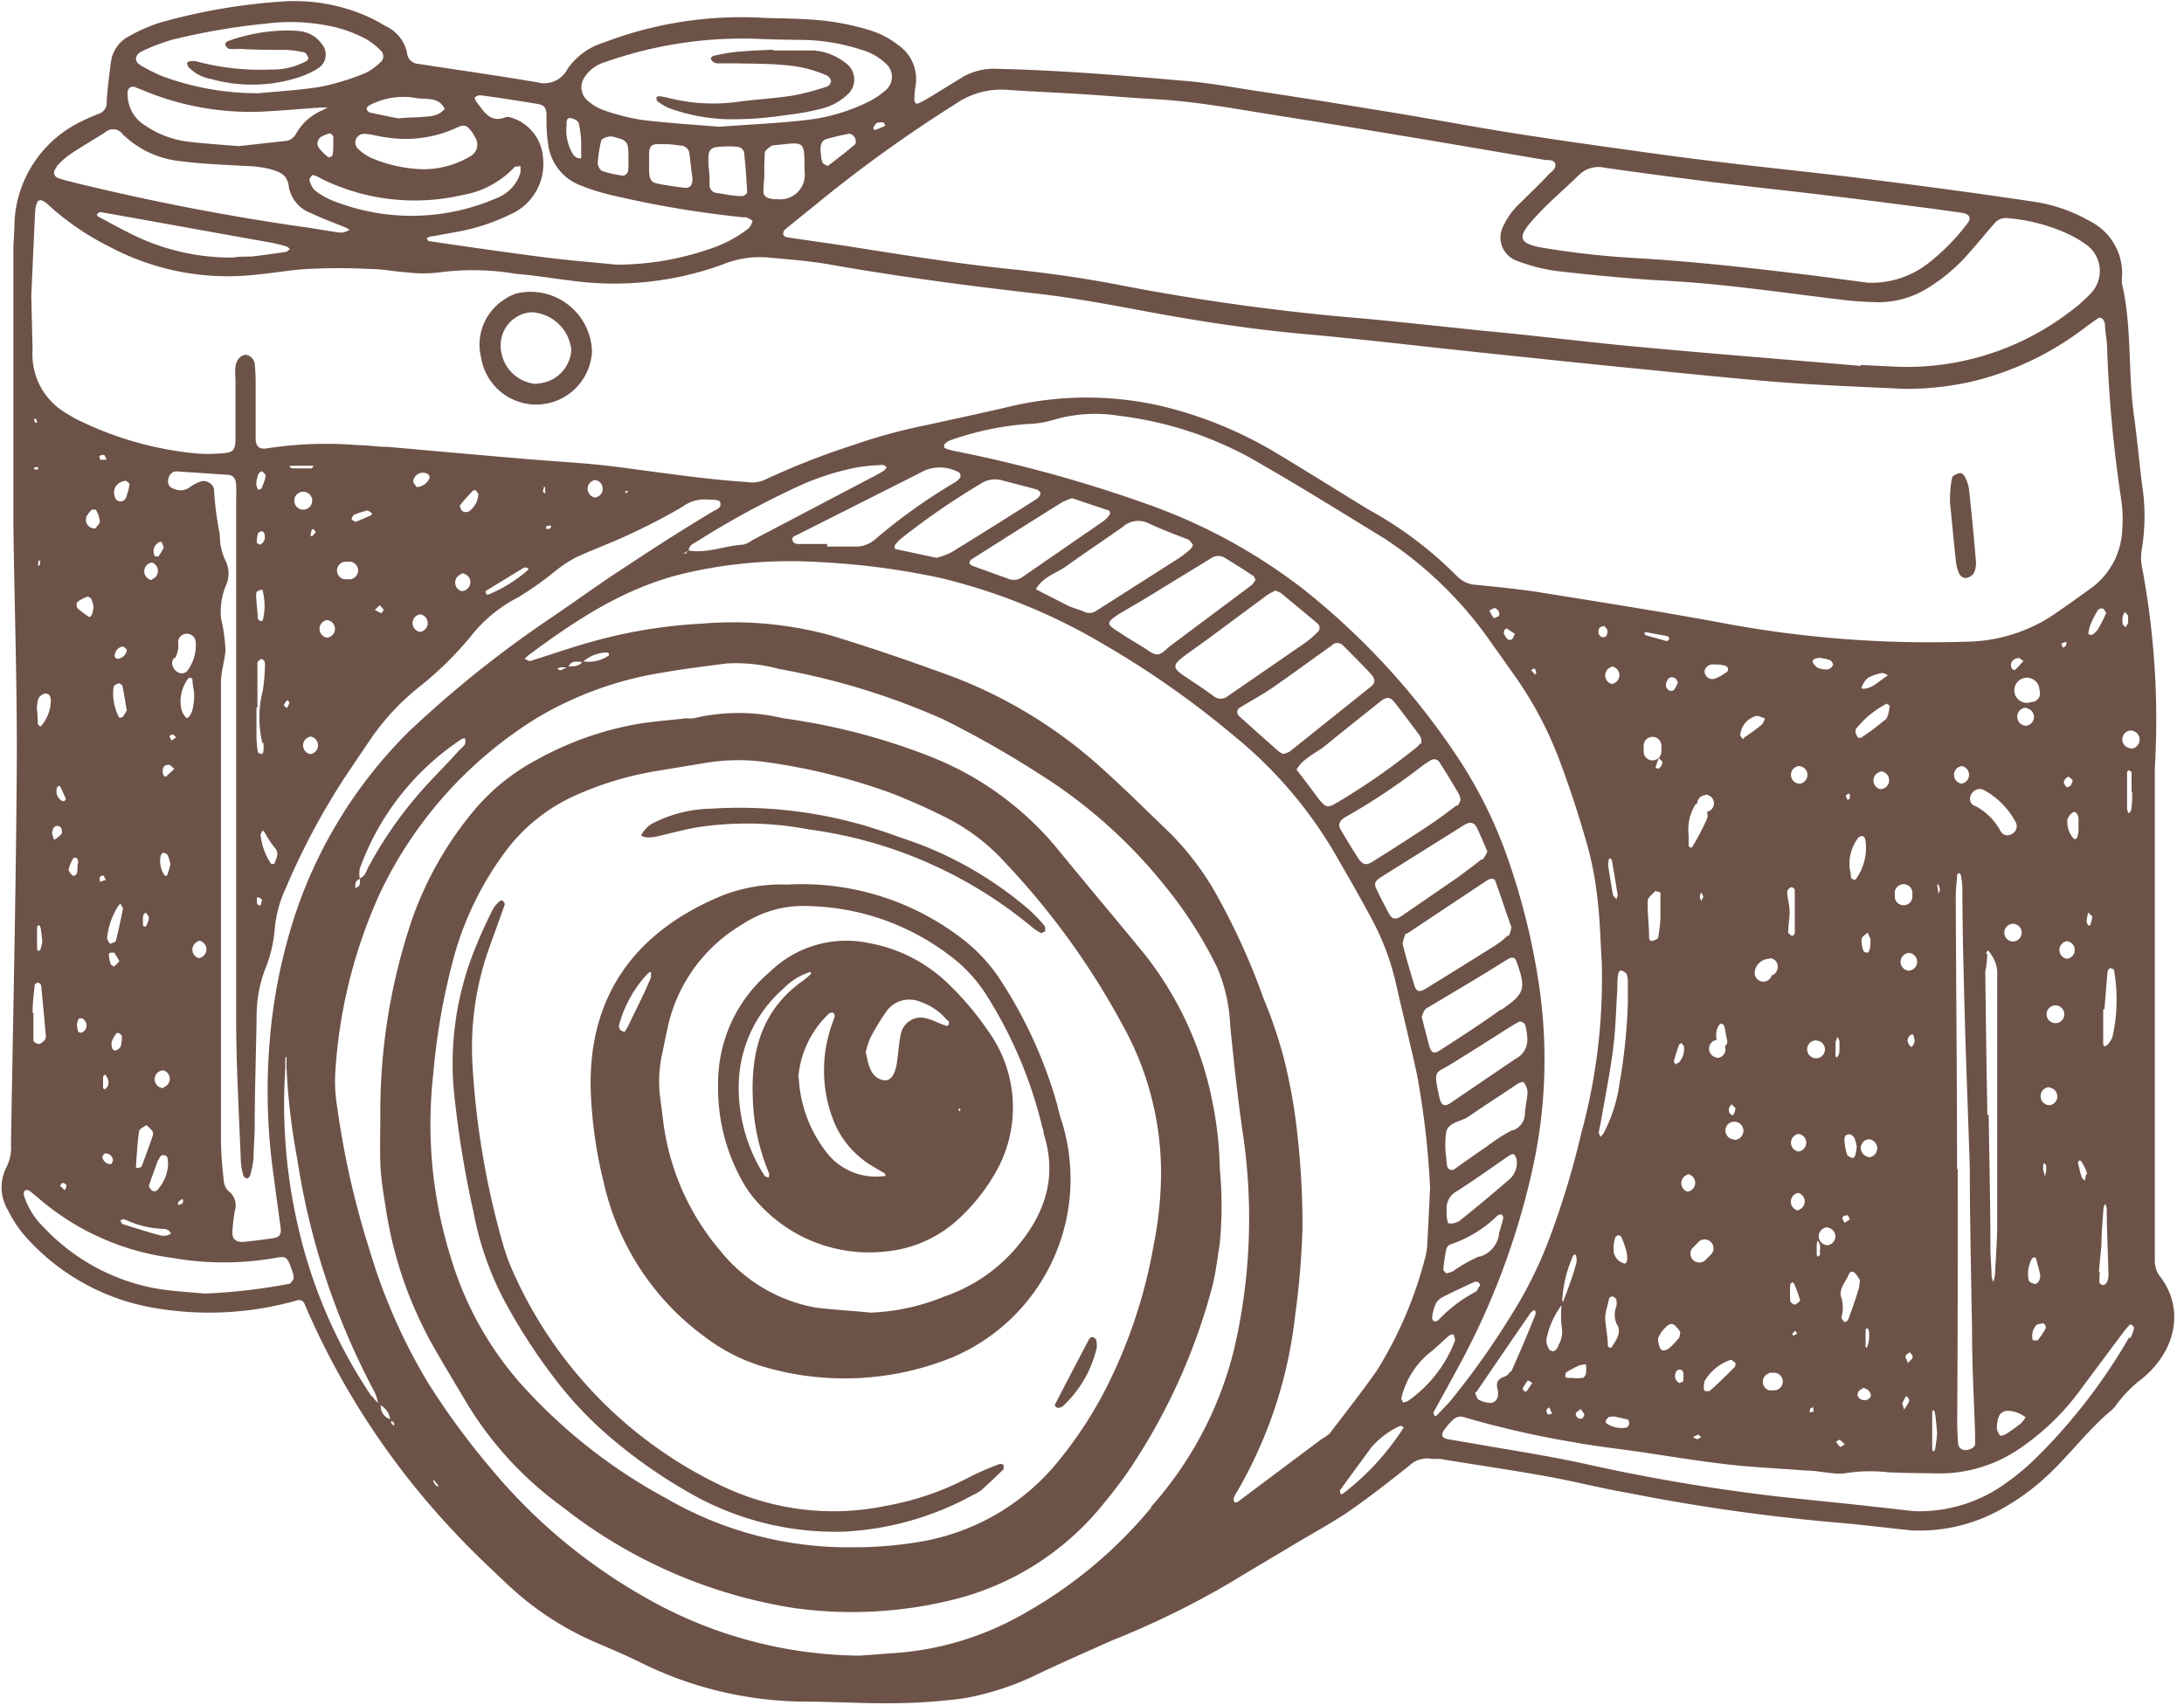 <?xml version="1.0" encoding="UTF-8" standalone="no"?><svg xmlns="http://www.w3.org/2000/svg" xmlns:xlink="http://www.w3.org/1999/xlink" data-name="Layer 1" fill="#000000" height="105.7" preserveAspectRatio="xMidYMid meet" version="1" viewBox="27.2 47.4 135.4 105.7" width="135.4" zoomAndPan="magnify"><g id="change1_1"><path d="M161.13,126.57a1.58,1.58,0,0,1-.34-1V107.24l0-8.92c0-1.09,0-2.19,0-3.28A51,51,0,0,0,160,82.58a3.18,3.18,0,0,1,0-1.23,12.44,12.44,0,0,0,0-3.9c-.18-1.44-.31-2.9-.51-4.34-.37-2.69-.11-5.43-.73-8.1a1.86,1.86,0,0,1,0-.47,3.62,3.62,0,0,0-2-3.43,9.89,9.89,0,0,0-3.38-1.19q-3-.45-6-.85t-6.05-.77c-2.48-.29-5-.55-7.46-.85-1.76-.21-3.52-.44-5.27-.69-2.58-.36-5.17-.72-7.74-1.13-2.83-.45-5.65-1-8.48-1.44q-3.63-.6-7.26-1.15c-1.39-.21-2.78-.47-4.18-.6-4-.35-7.9-.68-11.87-.77a3.88,3.88,0,0,0-2.21.52l-2,1.23c-.22.13-.45.26-.68.37s-.29-.06-.29-.22a5.12,5.12,0,0,1,.06-.78,2.56,2.56,0,0,0-1.07-2.6,5.42,5.42,0,0,0-1.64-.88,15.83,15.83,0,0,0-2.89-.62c-1.24-.14-2.5-.14-3.75-.18a23.9,23.9,0,0,0-10,1.54,4.2,4.2,0,0,0-2.22,1.63,1.61,1.61,0,0,1-1.84.83c-2.46-.42-4.94-.77-7.41-1.15a.74.74,0,0,1-.7-.71A2.36,2.36,0,0,0,51.07,49a9.88,9.88,0,0,0-1.25-.65,11.21,11.21,0,0,0-5.21-.85,36.89,36.89,0,0,0-7.38,1.27,9.81,9.81,0,0,0-2,.86,2.11,2.11,0,0,0-1.15,1.6c-.11.82-.21,1.65-.27,2.48a.7.7,0,0,1-.44.73A12.32,12.32,0,0,0,32.1,55a7.31,7.31,0,0,0-4,6.12c0,.57-.06,1.15-.07,1.72q0,4.06,0,8.13c0,3,0,6,0,8.92.06,5,.24,10,.21,15-.05,7.83-.23,15.66-.36,23.48a2.67,2.67,0,0,1-.26,1.36,2.74,2.74,0,0,0,.07,2.7,7.45,7.45,0,0,0,1.23,1.8,13.75,13.75,0,0,0,7.67,4.24,20,20,0,0,0,9-.43.37.37,0,0,1,.5.23c.09.19.16.39.25.58a48.27,48.27,0,0,0,8.86,13.37c1.09,1.19,2.27,2.3,3.45,3.41a18.76,18.76,0,0,0,5.6,3.66c.91.39,1.83.78,2.71,1.22a23.26,23.26,0,0,0,10,2.4c1.93,0,3.86.13,5.79.1A35.39,35.39,0,0,0,87,152.7a17.36,17.36,0,0,0,4.73-1.59c1.46-.68,2.94-1.34,4.43-2a53.57,53.57,0,0,0,7.3-3.57c1.29-.79,2.6-1.55,3.89-2.33,1.12-.67,2.27-1.3,3.34-2,1.33-.92,2.61-1.92,3.87-2.92a1.61,1.61,0,0,1,1.42-.43c.16,0,.32,0,.47,0,2.27.37,4.54.7,6.79,1.11,1.64.3,3.26.72,4.9,1a119,119,0,0,0,13.31,1.87c1.4.13,2.8.3,4.2.45a10.35,10.35,0,0,0,5.58-1.29,14.54,14.54,0,0,0,3.24-2.43c1.23-1.21,2.27-2.58,3.59-3.69a1.47,1.47,0,0,0,.32-.34,7.78,7.78,0,0,1,1.63-1.66C162.18,131.08,162.6,128.5,161.13,126.57Zm-2-41a1.08,1.08,0,0,1,0,.3.4.4,0,0,1,0,.16,2.2,2.2,0,0,1-.15.26c-.07-.07-.17-.13-.18-.2a1.42,1.42,0,0,1,0-.46,1,1,0,0,1,.13-.28A1.07,1.07,0,0,1,159.11,85.54ZM126.69,57.8c2.22.32,4.44.61,6.67.89,2.43.3,4.86.55,7.3.85,2.12.25,4.24.53,6.35.8l1.86.26c.43.07.56.34.31.64a13.23,13.23,0,0,1-2.52,2.55A5.74,5.74,0,0,1,143,64.93l-2.94-.39c-3.94-.49-7.87-.94-11.83-1.16a52.33,52.33,0,0,1-5.28-.6c-1.61-.26-1.74-.65-.64-1.83.88-1,1.87-1.8,2.8-2.72A1.73,1.73,0,0,1,126.69,57.8ZM86.4,53.87a5,5,0,0,1,3.23-.9c1.56.11,3.13.17,4.69.27s3,.23,4.52.31c2.67.15,5.28.66,7.91,1.07,3.09.48,6.18,1,9.26,1.51L123,57.32c.24,0,.61,0,.63.29s-.25.43-.42.61c-.64.69-1.33,1.33-2,2a4.5,4.5,0,0,0-.79,1.16,1.53,1.53,0,0,0,.85,2.2,10.79,10.79,0,0,0,2.56.64c2.23.25,4.47.47,6.71.59,3.65.2,7.26.75,10.88,1.18.73.09,1.46.13,2.19.15a5.79,5.79,0,0,0,3.12-.89,10.9,10.9,0,0,0,2.6-2.23c.52-.58,1-1.18,1.53-1.78a.9.9,0,0,1,.84-.31A11.09,11.09,0,0,1,155.61,62a7.22,7.22,0,0,1,.93.57,2,2,0,0,1,.3,3,9.21,9.21,0,0,1-1.41,1.23,16.61,16.61,0,0,1-11,3.32l-1.87-.09v.06c-4.62-.4-9.25-.76-13.88-1.19-3.22-.3-6.43-.71-9.64-1-2.44-.26-4.88-.52-7.32-.75a140.77,140.77,0,0,1-14.72-2c-2.34-.47-4.73-.81-7.11-1.06-3.32-.34-6.62-.87-9.92-1.39-1.33-.21-2.68-.39-4-.59a.3.3,0,0,1-.21-.17.36.36,0,0,1,.08-.28c.6-.5,1.22-1,1.82-1.48A84.89,84.89,0,0,1,86.4,53.87Zm-11.78,3c0-.15.23-.29.38-.41a.6.6,0,0,1,.3-.06c1.81-.2,1.76-.29,1.78,1.47,0,0,0,.1,0,.15a1.52,1.52,0,0,1-1.69,1.73,1.35,1.35,0,0,1-.6-.09.42.42,0,0,1-.26-.31,8.18,8.18,0,0,1,.06-1A14.85,14.85,0,0,1,74.62,56.85ZM78.51,56c.45-.12.9-.23,1.35-.31.11,0,.28.13.34.25s.09.36,0,.42c-.54.46-1.11.9-1.68,1.33,0,0-.29-.11-.33-.22a1.61,1.61,0,0,1-.09-.46C78,56.34,78.16,56.07,78.51,56Zm2.81-.63c.07-.12.13-.28.23-.34A.92.92,0,0,1,82,55s0,.07.1.19c-.22.1-.42.19-.64.27C81.4,55.45,81.32,55.36,81.32,55.34ZM63.4,52.25a2.26,2.26,0,0,1,1.32-1,25.56,25.56,0,0,1,9.5-1.44c1,.05,2,.05,3,.07a12.5,12.5,0,0,1,3.37.6,3.66,3.66,0,0,1,1.6.93A1.08,1.08,0,0,1,82.1,53a4.94,4.94,0,0,1-1.16.76,11.66,11.66,0,0,1-3.73,1.08c-1.71.2-3.42.27-5.43.42-1.42-.12-3.13-.22-4.83-.43a13.57,13.57,0,0,1-2.41-.63,3.07,3.07,0,0,1-.92-.57A1.09,1.09,0,0,1,63.4,52.25Zm10.12,7.08c0,.07-.21.24-.32.23-.52,0-1-.11-1.54-.19a.49.49,0,0,1-.47-.52c0-.36,0-.73-.06-1.09-.06-1.21,0-1.27,1.3-1.28a2.54,2.54,0,0,1,.61.05.47.47,0,0,1,.29.31C73.42,57.67,73.48,58.5,73.52,59.33Zm-3.39-.86c0,.4-.13.61-.51.57s-1-.13-1.53-.23-.62-.21-.65-.85c0-.31,0-.62,0-.93,0-.59.15-.73.74-.69l.31,0c.31,0,.62.05.92.09a.55.55,0,0,1,.53.47C70,57.44,70.07,58,70.13,58.47Zm-4-.44c0,.11-.22.28-.3.26A6.56,6.56,0,0,1,64.52,58a.63.63,0,0,1-.26-.51,7.74,7.74,0,0,1,.21-1.35c0-.13.3-.23.47-.27a.91.91,0,0,1,.45.06c.64.16.75.29.77.93,0,.15,0,.31,0,.46h0A4.79,4.79,0,0,1,66.14,58Zm-3.81-2.9c0-.17,0-.48.3-.4s.43.19.47.34a7.93,7.93,0,0,1,.14,1c0,.44,0,.65,0,.85s.06.35-.18.29a.6.6,0,0,1-.34-.27A2.85,2.85,0,0,1,62.33,55.13ZM57,53.31c1.19.16,2.37.34,3.55.54.4.07.51.24.53.65,0,.57,0,1.15.09,1.71a3.15,3.15,0,0,0,2.08,2.71,13.49,13.49,0,0,0,2.08.63,64,64,0,0,0,8,1.33.41.41,0,0,1,.16,0c.13.07.37.18.36.21a.9.9,0,0,1-.26.49,8.09,8.09,0,0,1-2.49,1.29,17.68,17.68,0,0,1-5.69.94c-1.5-.15-3-.27-4.5-.46-2.38-.31-4.75-.65-7.12-1-.06,0-.1-.11-.14-.17a1.48,1.48,0,0,1,.13-.08,1.45,1.45,0,0,1,.3-.06l1.54-.28a12.67,12.67,0,0,0,3.25-1.08,3.41,3.41,0,0,0,2-3.44,2.8,2.8,0,0,0-2.13-2.59s-.11,0-.15,0c-1,.43-1.38-.34-1.85-.93a1.11,1.11,0,0,1-.12-.27C56.69,53.4,56.83,53.29,57,53.31ZM47.8,57.07s-.2.11-.24.08a3,3,0,0,1-.62-.62.49.49,0,0,1,.2-.66,1.52,1.52,0,0,1,.55-.2s.16.13.17.2,0,.4,0,.77A2.53,2.53,0,0,1,47.8,57.07Zm-.64,1.43a13.09,13.09,0,0,0,8.68,1,5.75,5.75,0,0,0,3.26-1.74c.07-.07.24,0,.36-.08a1.69,1.69,0,0,1,0,.45A2.46,2.46,0,0,1,58,59.68a13.21,13.21,0,0,1-10.2.15,4.39,4.39,0,0,1-1.07-.62,1.32,1.32,0,0,1-.35-.66c0-.08.17-.31.22-.3A2.2,2.2,0,0,1,47.16,58.5Zm9.25-3c.08.13.17.26.24.4a.83.83,0,0,1-.31,1.2,5.65,5.65,0,0,1-3.06.79,8.89,8.89,0,0,1-3.07-.7,3,3,0,0,1-.87-.62.61.61,0,0,1-.07-.56.58.58,0,0,1,.45-.31c.47,0,.92.16,1.38.21a7.57,7.57,0,0,0,4.54-.65C56,55.11,56.18,55.2,56.41,55.53ZM53,53.48c.61.11,1.39-.11,1.77.67-.46.56-1.13.45-1.74.53-.25,0-.52,0-1.15.06-.35-.07-1.06-.21-1.77-.37a.31.31,0,0,1-.18-.23c0-.07.1-.18.19-.22A4.51,4.51,0,0,1,53,53.48Zm-17-2.9a11.67,11.67,0,0,1,1.89-.72,41.06,41.06,0,0,1,5.84-1,12,12,0,0,1,3.74.12,8,8,0,0,1,2.49.88,4.61,4.61,0,0,1,.85.68.48.48,0,0,1,0,.7,3.7,3.7,0,0,1-1,.71,15.65,15.65,0,0,1-2.68.82c-1.28.22-2.58.28-3.88.41a17,17,0,0,1-6-1.06A11.32,11.32,0,0,1,36,51.5C35.5,51.24,35.51,50.83,36,50.58Zm-.4,2.24c.29.1.58.23.87.34a17.18,17.18,0,0,0,7,1.16c1.2-.06,2.39-.17,3.58-.25a3.55,3.55,0,0,1,.46,0l-.35.18a3.37,3.37,0,0,0-1.6,1.43.85.85,0,0,1-.75.47L42,56.46c-1.27-.1-2.15-.16-3-.26a6,6,0,0,1-2.77-1,2.26,2.26,0,0,1-1.12-1.93C35.08,52.88,35.28,52.69,35.64,52.82Zm-4.92,4.94A4.31,4.31,0,0,1,31.5,57c.73-.5,1.5-.93,2.24-1.41a.73.73,0,0,1,1.08.15,6,6,0,0,0,3.63,1.66c1.29.17,2.6.21,3.9.29a7.43,7.43,0,0,1,1.54.18c.64.18,1.13.33,1.22,1.13a2.12,2.12,0,0,0,1.36,1.61c.7.34,1.44.6,2.16.9a2.07,2.07,0,0,1,.25.15c-.13.05-.25.11-.38.15a1.79,1.79,0,0,1-.36,0l-1.81-.29a147.42,147.42,0,0,1-14.57-2.81c-.31-.08-.61-.15-.91-.25S30.43,58.08,30.72,57.76Zm14.46,5.11c-.07.05-.14.14-.21.15-.72.1-1.45.21-2.17.29-.41,0-.83,0-1.11.06a13.78,13.78,0,0,1-5.89-1.26c-.84-.39-1.66-.85-2.49-1.29,0,0-.08-.12-.07-.13s.16-.15.23-.14l2.14.38,8.45,1.52a9.08,9.08,0,0,1,.9.22C45.05,62.69,45.11,62.8,45.18,62.87Zm-16,2.88c.09-2,.16-3.63.24-5.24a2,2,0,0,1,.14-.6.25.25,0,0,1,.25-.09,1.08,1.08,0,0,1,.39.25,16.66,16.66,0,0,0,3.85,2.64,15.61,15.61,0,0,0,9.24,1.7c1-.09,2-.28,3-.33,1.3-.07,2.61-.07,3.91,0,.73,0,1.45.15,2.18.2a8.39,8.39,0,0,0,2.18,0,15.88,15.88,0,0,1,4.67.1c1.14.09,2.27.28,3.41.42a19.63,19.63,0,0,0,9.4-1,6.06,6.06,0,0,1,2.75-.44c1.35.13,2.71.22,4,.46,4.26.75,8.55,1.31,12.85,1.8,2.07.24,4.13.62,6.18,1,3.43.65,6.88,1.19,10.37,1.5s7.05.74,10.58,1.11,7,.74,10.58,1.09c2.8.28,5.61.57,8.41.79,2.5.19,5,.28,7.5.4a18.25,18.25,0,0,0,4.35-.48,18.69,18.69,0,0,0,7-3.4c.25-.17.5-.37.76-.53,0,0,.19,0,.25.11a.65.65,0,0,1,.12.28c0,.47.12.94.13,1.4a81.61,81.61,0,0,0,.88,9.5,8.38,8.38,0,0,1,.06,1.87,4.71,4.71,0,0,1-1.93,3.61c-.85.61-1.69,1.22-2.56,1.8A10,10,0,0,1,149,87.19a69.19,69.19,0,0,1-14.79-1.12c-3.8-.71-7.61-1.31-11.42-1.92-1.34-.22-2.69-.34-4-.48a1.8,1.8,0,0,1-1.25-.53A23.74,23.74,0,0,0,112.05,79c-1.92-1.17-3.82-2.37-5.74-3.52a25.21,25.21,0,0,0-7.22-2.93,20.71,20.71,0,0,0-9.46.1c-1.68.39-3.36.75-5,1.11A34.09,34.09,0,0,0,80.09,75a46.83,46.83,0,0,0-5.52,2.17,2,2,0,0,1-1.07.12c-2.86-.19-5.69-.65-8.54-1-1.71-.2-3.43-.28-5.15-.43-2.86-.24-5.71-.5-8.57-.75C50.62,75.11,50,75,49.37,75a24,24,0,0,0-5.62.2c-.46.08-.69-.11-.7-.59,0-1,0-2.09,0-3.13,0-.47,0-.94-.05-1.4a.67.67,0,0,0-.54-.68c-.31,0-.61.29-.66.74s0,.62,0,.93v2.51c0,.31,0,.63,0,.94,0,.85-.12.95-1,1a9.35,9.35,0,0,1-1.4,0A21.08,21.08,0,0,1,32,73.42c-.24-.11-.45-.26-.68-.39a4.2,4.2,0,0,1-2.1-3.92Zm127.53,21a1.94,1.94,0,0,1,.17-.71,5.8,5.8,0,0,1,.43-.82.33.33,0,0,1,.28-.09c.07,0,.12.13.23.26a8.89,8.89,0,0,1-.46.93C157.11,86.71,156.74,86.89,156.74,86.7Zm.24,17.47c0,.18-.06.33-.1.47s-.07.07-.1.1-.15-.17-.15-.26a3.53,3.53,0,0,1,.1-.55Zm.41,22.08c.05-.57.11-1.13.16-1.69h0c0-.77.08-1.54.13-2.31a1.09,1.09,0,0,1,.1-.25.79.79,0,0,1,.1.28c0,1.39.08,2.78.11,4.17a1.11,1.11,0,0,1-.12.44.3.3,0,0,1-.23.14.25.25,0,0,1-.21-.16A3.11,3.11,0,0,1,157.39,126.25Zm.49-14.09a.14.14,0,0,1-.14.06.17.17,0,0,1-.08-.12v-2.17h.08c.06-.77.12-1.55.19-2.32a.31.31,0,0,1,.16-.23c.07,0,.23.07.24.12a10.41,10.41,0,0,1-.1,4.16A1.62,1.62,0,0,1,157.88,112.16Zm-1.28,8-.08.4c-.07-.08-.17-.15-.2-.24-.09-.28-.15-.57-.22-.86,0,0,0-.08.05-.13s.17,0,.19.1C156.45,119.74,156.54,120,156.6,120.2Zm-8-.31c0-5.63-.06-11.26-.08-16.89,0-.46.06-.92.09-1.39,0,0,.08-.09.11-.08a.18.18,0,0,1,.11.1,6.31,6.31,0,0,1,.1.76c0,2.71.08,5.42.15,8.13.08,2.92.2,5.83.31,9.26,0,3,.08,6.58.14,10.12,0,2.14.12,4.27.19,6.41,0,.21,0,.41,0,.62s-.36.39-.62.37a.42.42,0,0,1-.43-.36q-.06-.7-.06-1.41C148.57,130.32,148.58,125.1,148.57,119.89Zm.27-25a.55.55,0,0,1,0,1.09A.55.55,0,0,1,148.84,94.9Zm.81,2.47c-.63-.33-.07-1.27.55-1a4.84,4.84,0,0,1,2,2c.33.62-.61,1.17-.94.55A3.79,3.79,0,0,0,149.65,97.37Zm3.53-6.44a.78.78,0,1,1,.5-.73A.54.54,0,0,1,153.18,90.93Zm-1-2s-.13,0-.14,0a.49.49,0,0,1-.13-.26c0-.31.21-.44.48-.47.07,0,.15.09.3.19Zm-.13,16.85a.55.55,0,0,1,0-1.1A.55.55,0,0,1,152.09,105.77Zm-1.68.77c0-.08.08-.15.12-.23a2.27,2.27,0,0,1,.18.25,2,2,0,0,1,.39,1.32c0,.15,0,.31,0,.46q0,7.41,0,14.82c0,1.09-.08,2.18-.14,3.27a2.26,2.26,0,0,1-.1.45,1.66,1.66,0,0,1-.11-.38c0-.52-.06-1-.07-1.56,0-2.81-.07-5.62-.11-8.42h-.08q-.08-4.45-.13-8.89C150.36,107.26,150.39,106.9,150.41,106.54ZM152.28,135a2.26,2.26,0,0,1,.5.28,2.24,2.24,0,0,1-.28.37c-.29.23-.58.44-.89.64-.12.08-.36.17-.42.12A1.2,1.2,0,0,1,151,136C151,135,151.35,134.68,152.28,135Zm.54-43.69a.55.55,0,0,1,0,1.09A.55.55,0,0,1,152.82,91.28Zm.38,34.12a.21.21,0,0,1,.13-.07.13.13,0,0,1,.1.09c.11.39.21.78.26,1,0,.37-.19.6-.38.55s-.32-.13-.34-.23A1.92,1.92,0,0,1,153.2,125.4Zm.29,4.12c.06-.06.18-.05.33-.09s.24.24.21.29a4.75,4.75,0,0,1-.5.76s-.17,0-.25,0-.07-.09-.08-.13A1,1,0,0,1,153.49,129.52Zm.48-9.17c0-.15-.07-.3-.1-.44a.86.86,0,0,1,0-.16s0-.1,0-.15l.06-.14c0,.06.11.11.12.18a1.84,1.84,0,0,1,0,.37Zm.3-5.54a.55.55,0,0,1,0,1.09A.55.55,0,0,1,154.27,114.81Zm.36-4a.55.55,0,0,1,0-1.1A.55.55,0,0,1,154.63,110.84Zm.72-5.08a.55.55,0,0,1,0,1.09A.55.55,0,0,1,155.35,105.76Zm-.27-18.2c0-.08-.1-.19-.07-.24s.15-.08.24-.11.07.18,0,.25S155.16,87.53,155.08,87.56Zm.36,8s.18.14.26.21a1.1,1.1,0,0,1-.12.33c-.06.06-.23.13-.26.11s-.19-.25-.17-.34A.55.55,0,0,1,155.44,95.55Zm.43,3.87a.22.22,0,0,1-.14-.06,1.59,1.59,0,0,1-.36-1.14.86.86,0,0,1,.33-.45c.15-.11.34.09.36.36v.71s0,.25-.09.5A.16.16,0,0,1,155.87,99.42Zm-8.4,3.12a1.2,1.2,0,0,1-.1.28c0-.21-.05-.34-.06-.48s0-.09.05-.13A2.13,2.13,0,0,1,147.47,102.54Zm-.18,33.66c0,.35-.07.71-.12,1.06,0,.05-.06.08-.09.12s-.09-.08-.09-.12c0-.78,0-1.55,0-2.32,0,0,0-.08.08-.12a.35.35,0,0,1,.08.13C147.22,135.36,147.25,135.77,147.29,136.2Zm-1.8-4.29c-.07-.19-.17-.32-.15-.43s.18-.17.27-.25c.06.11.19.22.17.32S145.63,131.75,145.49,131.91Zm.07,2.37a3.86,3.86,0,0,1-.31.51l-.12-.38c.07-.14.13-.27.2-.39s.12,0,.13,0S145.59,134.22,145.56,134.28Zm.19-22c-.09.1-.32-.23-.28-.44a.62.62,0,0,1,.14-.25.54.54,0,0,1,.19-.07,1.86,1.86,0,0,1,.1.39A.61.61,0,0,1,145.75,112.28Zm-.17-4.7a.55.55,0,0,1,0-1.1A.55.55,0,0,1,145.58,107.58Zm-.91-4.53v-.36a.55.55,0,0,1,1.09,0v.36A.55.55,0,0,1,144.67,103.05Zm-4.88,8.86a.55.55,0,0,1,0,1.1A.55.55,0,0,1,139.79,111.91Zm-.15,23-.25.06a1.09,1.09,0,0,1,.05-.26s.09,0,.13-.07S139.62,134.81,139.64,134.9Zm.52-46.7a1.75,1.75,0,0,1,.47.11c.1,0,.24.25.21.31a.49.49,0,0,1-.33.27,1.43,1.43,0,0,1-.61-.1.78.78,0,0,1-.3-.32C139.5,88.31,139.72,88.17,140.16,88.2Zm-.26,36.11a1.58,1.58,0,0,1,.13.26,2,2,0,0,1,0,.36,1.67,1.67,0,0,1,0,.24c0,.06-.09.09-.14.14a.75.75,0,0,1-.06-.13c0-.2,0-.4,0-.6A.84.84,0,0,1,139.9,124.31Zm.61-.81a.55.55,0,0,1,0,1.09A.55.55,0,0,1,140.51,123.5Zm.52-11.56a.89.89,0,0,1,.09-.26,1,1,0,0,1,.12.26c0,.14,0,.3,0,.49s0,.25-.07.39-.06.08-.09.12-.08-.08-.09-.12C141,112.53,141,112.23,141,111.94Zm.25,24.74a1.21,1.21,0,0,1,.29.27c-.14.07-.26.17-.28.15a2,2,0,0,1-.26-.32C141.12,136.74,141.23,136.65,141.28,136.68Zm.08-7.61a2.19,2.19,0,0,0,0-1.22c-.18-.49.19-.89.39-1.3.07-.14.15-.46.43-.25a1.9,1.9,0,0,1,.33.47,4.51,4.51,0,0,1-.07.51q-.31,1-.66,1.92c0,.07-.2.17-.23.15S141.35,129.15,141.36,129.07Zm1.22-27.72a5.64,5.64,0,0,1-.31.53s-.1.08-.12.06-.18-.08-.2-.15c0-.25-.06-.51-.06-.46a2.67,2.67,0,0,1,.51-2,.33.33,0,0,1,.26-.11.28.28,0,0,1,.18.2A3.23,3.23,0,0,1,142.58,101.35Zm.41,3.87c.06.13.12.26.17.39a3,3,0,0,1,0,.33s0,.22-.09.42c0,0-.06.1-.08.09s-.24,0-.26-.11a1.66,1.66,0,0,1-.12-.72C142.63,105.47,142.86,105.35,143,105.22ZM141.73,97c0-.09-.1-.17-.09-.25s.11-.1.17-.14.09.16.08.24S141.78,97,141.73,97Zm.1,20.72a.51.51,0,0,1,.34.25,2.27,2.27,0,0,1,.14.54,4.34,4.34,0,0,1-.08.48c0,.09-.14.23-.17.22s-.31-.11-.35-.21a3.69,3.69,0,0,1-.16-.88C141.54,118,141.55,117.71,141.83,117.75Zm-.12,5c.07,0,.1.16.18.29l-.33.21a.79.79,0,0,1-.13-.26C141.42,122.86,141.51,122.72,141.71,122.79Zm.68,11c.06-.11.22-.18.3-.25.32,0,.56.32.48.54a.43.43,0,0,1-.34.21C142.51,134.23,142.28,134,142.39,133.75Zm.47-2.9c0-.3,0-.61,0-.91,0-.05,0-.09.07-.14s.13.12.14.19a3.77,3.77,0,0,1,0,.51c0,.11-.06.26-.1.41s-.08.06-.1.05S142.86,130.89,142.86,130.85Zm.18-11.69a.55.55,0,0,1,0-1.09A.55.55,0,0,1,143,119.16Zm.73-23.9a.55.55,0,0,1,0,1.1A.55.55,0,0,1,143.77,95.26Zm.28-3.19a13.72,13.72,0,0,1-1.49,1.11s-.1,0-.15,0a.92.92,0,0,1-.15-.25.43.43,0,0,1,0-.3,6,6,0,0,1,1.91-1.57s.2.12.19.15C144.3,91.52,144.26,91.89,144.05,92.07ZM142.62,90a1.28,1.28,0,0,1,.42-.59,2.78,2.78,0,0,1,.87-.28c.08,0,.18.07.27.1s0,.11-.08.14c-.25.18-.49.37-.75.54C142.92,90.15,142.54,90.16,142.62,90Zm-4.1,38.3a.41.41,0,0,1-.33-.21,9.55,9.55,0,0,1,0-1.07s.07-.06.1-.09.12,0,.14.08a9.25,9.25,0,0,1,.37,1C138.82,128.05,138.63,128.24,138.52,128.26Zm.1,1.8-.25.12s-.07-.1-.05-.12a1.62,1.62,0,0,1,.18-.19Zm.08-7.64a.55.55,0,0,1,0-1.09A.55.55,0,0,1,138.7,122.42ZM138,102.68c0-.08.1-.18.18-.24s.29,0,.29.19c0,.42,0,.83,0,1.25h0c0,.46,0,.93,0,1.39,0,.06-.13.17-.18.16s-.15-.11-.22-.18a.27.27,0,0,1,0-.15c0-.41.09-.81.08-1.22S138,103.08,138,102.68Zm.71,16.12a.55.55,0,0,1,0-1.09A.55.55,0,0,1,138.7,118.8Zm0-22.81a.55.55,0,0,1,0-1.09A.55.55,0,0,1,138.7,96Zm-6.54,28.76.36-.37a.55.55,0,0,1,.77.78l-.36.36A.54.54,0,0,1,132.16,124.75Zm.5,11.77-.25.12-.26-.12a1.2,1.2,0,0,1,.32-.16C132.52,136.36,132.6,136.46,132.66,136.52ZM131,90.16a.27.27,0,0,1-.26.07.37.37,0,0,1-.23-.5c.06-.2.18-.4.43-.32s.19.19.29.3A3.1,3.1,0,0,1,131,90.16Zm.31,22s.12-.09.13-.08.15.14.16.22a1.26,1.26,0,0,1-.33,1s-.09,0-.14.08-.16-.15-.15-.2C131.07,112.82,131.19,112.48,131.31,112.15Zm-.66-25.08a.24.24,0,0,1-.13.07l-1.32-.37s0-.08-.08-.12a.42.42,0,0,1,.14-.06l1.34.25s.06.08.09.12A.21.21,0,0,1,130.65,87.07Zm-.45,6.57V94a.55.55,0,0,1-1.1,0v-.36A.55.55,0,0,1,130.2,93.64Zm.06,1c0,.21-.18.45-.32.4s-.1-.07-.09-.1.11-.33.18-.55C130.16,94.54,130.25,94.59,130.26,94.65Zm-.47,8s.34.06.35.1c0,.41,0,.83,0,1.61,0,.15-.05.66-.14,1.17,0,.09-.22.17-.35.21s-.21-.1-.21-.17c0-.77-.11-1.55-.09-2.33C129.36,103.08,129.61,102.86,129.79,102.69Zm.25,27.64a1.73,1.73,0,0,1,.45-.61c.14-.16.34-.26.53-.11a2.16,2.16,0,0,1,.35.42,1.12,1.12,0,0,1-.07.36,6.89,6.89,0,0,1-.52.56c-.27.26-.57.3-.65.09A1.18,1.18,0,0,1,130,130.33Zm1.07,2.15a.35.35,0,0,1,.25-.12.25.25,0,0,1,.19.15,2.25,2.25,0,0,1,0,.58s-.14.07-.22.11A.48.48,0,0,1,131.11,132.48Zm.71-12.24a.55.55,0,0,1,0,1.09A.55.55,0,0,1,131.82,120.24Zm1.81-7.23a.55.55,0,0,1,0-1.09,1.27,1.27,0,0,1,.07-.79.5.5,0,0,1,.2-.23s.18.08.19.14c.08.3.12.61.18.88s-.08.29-.13.41A.53.53,0,0,1,133.63,113Zm.62-23.91a2.45,2.45,0,0,1-.77.43.48.48,0,0,1-.59-.36c-.07-.22.15-.49.42-.53l.34,0a2.45,2.45,0,0,1,.43.06.35.35,0,0,1,.24.16A.29.29,0,0,1,134.25,89.1Zm-1.34,7.61a.54.54,0,0,1,.11,1.07.59.59,0,0,1,0,.45,15.39,15.39,0,0,1-.92,1.75.14.14,0,0,1-.12,0,.22.22,0,0,1-.09-.12c0-.26,0-.51,0-.64a2.94,2.94,0,0,1,.41-1.88.27.27,0,0,1,.12-.07A.52.52,0,0,1,132.91,96.71ZM132.8,103l-.12.26a.74.74,0,0,1-.1-.27.66.66,0,0,1,.1-.25Zm.07,30.05a3,3,0,0,1,1.65-1.34s.16.1.24.17,0,.23,0,.27c-.52.52-1,1-1.58,1.51,0,0-.18,0-.26,0a.15.15,0,0,1-.08-.12A1.14,1.14,0,0,1,132.87,133.08Zm1.85-15a.55.55,0,0,1,0-1.1A.55.55,0,0,1,134.72,118.08Zm-.33-1.94a1.11,1.11,0,0,1,.16-.24l.25.25a2.44,2.44,0,0,1-.1.34s-.08.11-.09.1a.49.49,0,0,1-.19-.15A.51.51,0,0,1,134.39,116.14Zm.83-22.92c-.05-.08-.15-.17-.13-.24a1.36,1.36,0,0,1,1-1.16c.16,0,.35.1.53.16a1.2,1.2,0,0,1-.2.39c-.36.29-.73.55-1.11.81C135.33,93.21,135.27,93.21,135.22,93.22Zm1.67,13.63c.65,0,.69.89.15,1.06a.54.54,0,0,1-.51.39.55.55,0,0,1-.55-.54A.93.93,0,0,1,136.89,106.85Zm0,25.7h.36a.55.55,0,0,1,0,1.09h-.36A.55.55,0,0,1,136.89,132.55Zm-9.77-43.8a.55.55,0,0,1,0,1.09A.55.55,0,0,1,127.12,88.75Zm-.82-2.08c0-.2,0-.38.36-.42.06.07.17.16.19.27s0,.43-.26.42C126.49,86.94,126.33,86.78,126.3,86.67Zm1.19,16.23a.86.86,0,0,1-.08.28c-.08-.09-.19-.17-.21-.27-.11-.6-.2-1.2-.27-1.62s0-.38,0-.48,0-.09.06-.14.14.08.15.14C127.26,101.5,127.38,102.2,127.49,102.9Zm-.28,9.53c.16-1.23.18-2.48.26-3.72,0-.31,0-.62.06-.93,0-.07.15-.2.19-.18s.29.13.33.24a1.73,1.73,0,0,1,.07.61c0,.41,0,.83,0,1.25a35.67,35.67,0,0,1-.52,4.94,9.35,9.35,0,0,1-1,3.09,1.75,1.75,0,0,1-.19.2c0-.1-.1-.2-.09-.29s.08-.4.12-.61C126.7,115.5,127,114,127.21,112.43Zm.25,17.13c.29.56-.1,1-.35,1.42a.14.14,0,0,1-.14,0,.14.14,0,0,1-.09-.11c0-.46-.09-.93-.15-1.49s.14-.94.23-1.45a.26.26,0,0,1,.23-.11.36.36,0,0,1,.21.19.87.87,0,0,1,0,.45A1.39,1.39,0,0,0,127.46,129.56Zm-.22-4.55a2.22,2.22,0,0,1,.11-.87s.08-.07.12-.1.21,0,.24.08a5.62,5.62,0,0,1,.27.72c.17.5.12,1-.08.93A.88.88,0,0,1,127.24,125Zm-.34,10.3a1.42,1.42,0,0,1,.37-.05c.23.05.53.11.83.19.06,0,.11.17.1.25a.29.29,0,0,1-.15.24,1.6,1.6,0,0,1-1.3-.29s0-.1,0-.13A.53.53,0,0,1,126.9,135.31Zm-4.45-46.17-.08.12-.26-.29c.08,0,.2-.11.23-.09A.76.76,0,0,1,122.45,89.14Zm-1.33-2.4c-.09.17-.12.29-.19.33a.25.25,0,0,1-.26,0,1.07,1.07,0,0,1-.24-.38c0-.06,0-.17.1-.25s.11,0,.15,0Zm-1-1.1c-.08,0-.28.15-.31.12a3,3,0,0,1-.28-.49c.12,0,.25-.16.36-.13S120.24,85.33,120.11,85.64Zm-1.21,39.69a9.07,9.07,0,0,0-1.62.92,2.59,2.59,0,0,1-.42.14c-.08-.09-.19-.17-.19-.23a10.42,10.42,0,0,1,.18-1.23c0-.13.16-.32.27-.34a7.56,7.56,0,0,0,2.89-1.77.35.35,0,0,1,.28-.08.29.29,0,0,1,.09.26c-.07.31-.18.6-.25.9A1.68,1.68,0,0,1,118.9,125.33Zm0,1.85c-.06.1-.12.3-.23.35a8.84,8.84,0,0,0-2.31,1.76.33.33,0,0,1-.28.06.29.29,0,0,1-.1-.27,3.1,3.1,0,0,1,.19-.74,1,1,0,0,1,.38-.44c.69-.36,1.39-.68,2.09-1,.06,0,.18,0,.26.1S118.94,127.09,118.94,127.18Zm-1.33-4a.84.84,0,0,1-.57.1c-.06,0-.1-.27-.12-.41a2.17,2.17,0,0,1,0-.38,1.2,1.2,0,0,1,.67-1.22c1.09-.7,2.14-1.46,3.21-2.19.08-.06.25-.11.28-.08a.62.62,0,0,1,.18.37,1.37,1.37,0,0,1-.4,1.14C119.78,121.39,118.7,122.29,117.61,123.16Zm3.37-5.67a10.11,10.11,0,0,0-1.56,1c-.68.46-1.36.94-2,1.4a.29.29,0,0,1-.47-.18,2.49,2.49,0,0,1-.05-.46,5.37,5.37,0,0,1,0-1.7c.18-.57.92-.59,1.38-.91,1-.69,2-1.33,3-2,.12-.08.37-.18.41-.13a1.21,1.21,0,0,1,.23.5,1.05,1.05,0,0,1,0,.31c-.05.36-.11.72-.15,1.08A1.13,1.13,0,0,1,121,117.49Zm.28-4.47c-1.38.92-2.75,1.87-4.13,2.8-.35.23-.54.13-.65-.31-.06-.25-.11-.51-.16-.76-.18-.93.08-.89.62-1.21,1.16-.7,2.29-1.43,3.43-2.15.35-.22.7-.45,1.07-.64a.4.4,0,0,1,.34.19,3.77,3.77,0,0,1,.13.76A1.34,1.34,0,0,1,121.26,113Zm-1-3c-1.22.88-2.49,1.7-3.76,2.52-.37.24-.55.15-.67-.3s-.29-1.11-.46-1.79c.07-.13.13-.42.3-.52,1.68-1,3.38-2,5.08-3.07.22-.13.42-.07.49.15C121.82,108.7,121.75,109,120.3,110Zm.44-4.6a4.46,4.46,0,0,1-.72.58c-1.45.92-2.91,1.82-4.37,2.72-.39.24-.58.17-.7-.23-.25-.84-.51-1.69-.72-2.54,0-.16.08-.37.15-.56s.08-.06.12-.09l4.93-3.28c.18-.12.45-.2.54,0,.36,1,.68,2,1,2.87A1.82,1.82,0,0,1,120.74,105.43Zm-1.63-4.72c-.48.39-1,.77-1.49,1.13l-3.46,2.38c-.36.24-.58.21-.77-.13-.27-.51-.53-1-.78-1.53-.17-.35-.1-.51.29-.76L118,98.54c.34-.21.6-.15.77.2s.42.94.64,1.45A2,2,0,0,1,119.11,100.71Zm-1.54-3.35c-.58.44-1.16.88-1.77,1.28-1.13.75-2.27,1.48-3.42,2.2-.41.26-.63.21-.91-.21s-.72-1.15-1.06-1.73c-.2-.33-.13-.55.21-.78l.14-.08a39.54,39.54,0,0,0,4.67-3.12,6.06,6.06,0,0,1,.53-.35.39.39,0,0,1,.55.11c.42.65.82,1.32,1.22,2a1.31,1.31,0,0,1,.09.33A1.23,1.23,0,0,1,117.57,97.36Zm-2.27-3.83a.91.91,0,0,1-.21.23,41.81,41.81,0,0,1-5,3.47c-.49.28-.6.26-.94-.12l-.1-.12c-.46-.62-.93-1.24-1.4-1.85.41-.71,1.18-1,1.78-1.48,1.12-.92,2.26-1.82,3.4-2.73.41-.32.61-.32.91.06.52.65,1,1.31,1.52,2a1.28,1.28,0,0,1,.13.29A2.33,2.33,0,0,1,115.3,93.53ZM112.16,90q-2.5,2-5,4a1.44,1.44,0,0,1-.41.15,1.85,1.85,0,0,1-.29-.17c-.82-.73-1.64-1.45-2.45-2.19a.32.32,0,0,1,.07-.52c.66-.41,1.36-.78,2-1.22,1.24-.86,2.46-1.76,3.69-2.63a.47.47,0,0,1,.69,0c.59.59,1.18,1.18,1.75,1.79C112.48,89.53,112.48,89.75,112.16,90Zm-3.28-3.4a5.89,5.89,0,0,1-.7.61c-1.62,1.13-3.25,2.24-4.87,3.36a.68.68,0,0,1-.86,0c-3-2.21-3.28-1.39-.19-3.68l3.51-2.6c.16-.11.35-.19.49-.27a2.12,2.12,0,0,1,.35.15c.76.63,1.52,1.25,2.27,1.89A.35.35,0,0,1,108.88,86.6Zm-4.07-2.93-3.37,2.52L99.82,87.4c-.29.21-.57.57-.86.58s-.63-.3-.94-.48c-.49-.3-1-.6-1.46-.91-.79-.5-.79-.58,0-1.11.49-.3,1-.58,1.48-.87l4.25-2.6a.77.77,0,0,1,.88,0c.57.35,1.14.71,1.7,1.08.08,0,.11.16.17.27A2.39,2.39,0,0,1,104.81,83.67ZM101,81.45a6.73,6.73,0,0,1-.74.58q-2.58,1.64-5.15,3.28a.75.75,0,0,1-.74,0L93.5,85l-2.08-1.06c.42-.77,1.28-1,1.93-1.46,1.14-.83,2.32-1.6,3.47-2.42a1.43,1.43,0,0,1,1.59-.21c.81.38,1.64.69,2.45,1,.12.06.19.2.27.29S101.05,81.39,101,81.45ZM96,79.3a1.64,1.64,0,0,1-.43.44l-5,3.45a.89.89,0,0,1-.88.09l-2.19-.79c-.25-.09-.26-.3,0-.45,1.83-1.16,3.67-2.33,5.52-3.48a4.1,4.1,0,0,1,.64-.27l2.3.77A.23.23,0,0,1,96,79.3Zm-4.56-.94c-1.76,1.11-3.51,2.22-5.28,3.3a5.15,5.15,0,0,1-.89.33l-2.58-.55a.3.3,0,0,1,0-.25,2.24,2.24,0,0,1,.43-.44,45.18,45.18,0,0,1,4.87-3.35,1.6,1.6,0,0,1,1.32-.22c.7.19,1.41.36,2.11.56.12,0,.29.17.29.26A.53.53,0,0,1,91.42,78.36ZM86.73,77a1,1,0,0,1-.33.31,35,35,0,0,0-4.93,3.52,1.82,1.82,0,0,1-1.28.46c-.57,0-1.14,0-1.71,0v-.16H76.77c-.14,0-.34,0-.4-.15-.17-.28.12-.35.28-.43,2.64-1.33,5.27-2.66,7.93-4a2.48,2.48,0,0,1,2.09.15A.28.28,0,0,1,86.73,77ZM66.16,82.43c-1.56,1-3.1,2.12-4.65,3.18a68.69,68.69,0,0,0-8.93,7.12,28.76,28.76,0,0,0-7,11.14,33.8,33.8,0,0,0-1.66,8.1,37.31,37.31,0,0,0,.28,8.58c.12,1,.27,2,.4,3,.05.4-.08.57-.49.63-.62.09-1.24.17-1.86.23-.46,0-.67-.19-.64-.67s.08-.83.14-1.24a1.1,1.1,0,0,0-.39-1.25,1,1,0,0,1-.29-.69,23,23,0,0,1-.17-2.34c0-9.5,0-19,0-28.5,0-.69.23-1.33.28-2a10.7,10.7,0,0,0-.28-2,4.31,4.31,0,0,1,.3-2,1.77,1.77,0,0,0,0-1.51,3.66,3.66,0,0,1-.37-1.66,19.61,19.61,0,0,1-.36-2.77c0-.34-.47-.64-.81-.53a2.44,2.44,0,0,0-.68.35.94.94,0,0,1-.88.15c-.27-.07-.49-.19-.48-.52s.22-.62.55-.6l3.12.21c.35,0,.53.22.55.62s0,.94,0,1.41V98.56h0c0,4,0,7.93,0,11.9,0,3,.18,6,.29,8.92a4,4,0,0,0,.16.91.29.29,0,0,0,.22.18c.07,0,.18-.11.2-.19a6.41,6.41,0,0,0,.21-1.06c0-.62.06-1.25.07-1.88,0-2.35.09-4.69.12-7a8.09,8.09,0,0,1,.59-3,8.4,8.4,0,0,0,.54-2.43,7.57,7.57,0,0,1,.66-2.4,44.29,44.29,0,0,1,3.67-6.9c.58-.86,1.16-1.73,1.75-2.59a15,15,0,0,1,3-3.13,21.53,21.53,0,0,0,3-2.95,8.88,8.88,0,0,1,3-2.5,19.8,19.8,0,0,0,2.29-1.62,8.36,8.36,0,0,1,1.3-.86c1.08-.5,2.22-.91,3.3-1.42a37.31,37.31,0,0,0,3.32-1.73,2.27,2.27,0,0,1,1.6-.43c.26,0,.69,0,.72.17.12.38-.3.45-.53.61C69.57,80.21,67.86,81.3,66.16,82.43Zm3.69-.87a1.22,1.22,0,0,1-.15.17s-.09,0-.13,0ZM56,93.59a3.43,3.43,0,0,1-.33.33c-.89,1-1.8,1.87-2.64,2.86a25.05,25.05,0,0,0-3,4.4c-.13.25-.2.57-.53.68a1.85,1.85,0,0,1,0-.58,16.18,16.18,0,0,1,6.24-8c.08-.06.23-.12.28-.09S56.07,93.49,56,93.59Zm-6.78,8.86c0-.22,0-.47.3-.55C49.52,102.15,49.55,102.4,49.22,102.45Zm-17.14,8.12a.26.26,0,0,1,.25,0,.48.48,0,0,1-.07.86.23.23,0,0,1-.22-.08,2.3,2.3,0,0,1-.07-.42A1,1,0,0,1,32.08,110.57ZM32,101.35c0,.29-.2.44-.34.3s-.22-.26-.2-.36a2.54,2.54,0,0,1,.29-.68.28.28,0,0,1,.22,0,.7.7,0,0,1,.08.29C32,101,32,101.2,32,101.35ZM32,85.11a.39.39,0,0,1,0-.39,2.59,2.59,0,0,1,.64-.33s.19.08.22.15A2.07,2.07,0,0,1,33,85a2.92,2.92,0,0,1-.08.46.56.56,0,0,1-.16.21A4.72,4.72,0,0,1,32,85.11Zm.53-5.63a2.41,2.41,0,0,1,.36-.48s.23,0,.25,0a1.94,1.94,0,0,1,.25.72c0,.16-.19.32-.27.44C32.74,80.23,32.4,79.77,32.57,79.48ZM35,78.28a.36.36,0,0,1-.68-.07.8.8,0,0,1,0-.55.83.83,0,0,1,.7-.45c.08.08.22.16.21.21A3.66,3.66,0,0,1,35,78.28Zm.06,9.41c0,.34-.41.62-.65.54,0,0-.08-.07-.1-.11a.6.6,0,0,1,.48-.63C34.91,87.49,35,87.64,35.08,87.69Zm-.49,2.07s.2.09.22.16c.1.5.18,1,.27,1.53a3.14,3.14,0,0,1-.24.39.33.33,0,0,1-.23.06A3.21,3.21,0,0,1,34.24,90C34.26,89.88,34.46,89.8,34.59,89.76Zm0,13.76a.15.15,0,0,1,.13-.06s0,.09.13.26c-.12.58-.26,1.27-.44,2,0,.1-.24.14-.37.21-.07-.13-.19-.26-.18-.39A4.53,4.53,0,0,1,34.57,103.52Zm0,3.51a2.08,2.08,0,0,1-.31.3s-.19-.1-.21-.17a3.71,3.71,0,0,1-.11-.58s.06-.11.09-.11.21,0,.25,0A4.88,4.88,0,0,1,34.6,107Zm-.77,7.81s-.07.09-.11.1-.1-.06-.1-.09c0-.24,0-.47,0-.7,0,0,.07-.07.11-.11s.08.06.1.11A.6.6,0,0,1,33.83,114.84Zm-.38-38.93s-.08-.2-.05-.23a.38.38,0,0,1,.27-.07c.06,0,.09.14.17.28A1.81,1.81,0,0,1,33.45,75.91Zm-.06,25.9a.36.36,0,0,1,.26-.12s.08.14.14.27l-.37.12C33.41,102,33.36,101.87,33.39,101.81Zm.28,17.13a.44.44,0,0,1,.56.38c0,.09-.07.25-.12.26-.31,0-.45-.17-.54-.41C33.54,119.11,33.62,119,33.67,118.94Zm.56-6.45a.69.69,0,0,1-.06-.53,1.55,1.55,0,0,1,.3-.5.16.16,0,0,1,.13,0,.4.4,0,0,1,.18.16.92.92,0,0,1,0,.29,1.35,1.35,0,0,1-.05.29C34.7,112.41,34.31,112.64,34.23,112.49ZM34.8,123c.13,0,.28.08.43.14a6,6,0,0,0,2.11.46c.28,0,.53.26.42.32a.9.9,0,0,1-.55.1c-.8-.21-1.59-.46-2.37-.71-.08,0-.13-.14-.19-.22Zm2.25-41.1s-.22,0-.24,0A.63.63,0,0,1,37.1,81s.11,0,.12,0a3.57,3.57,0,0,1,.13.35C37.27,81.52,37.17,81.7,37.05,81.85Zm.32,18.4a.28.28,0,0,1,.23.13,3.74,3.74,0,0,1,.17.57c-.06.22-.12.41-.18.6a.16.16,0,0,1-.09.12.18.18,0,0,1-.12-.08,1.54,1.54,0,0,1-.22-1.16A.32.32,0,0,1,37.37,100.25Zm-.75-16.93a.55.55,0,0,1,0-1.09A.55.55,0,0,1,36.62,83.32ZM36.25,104a2,2,0,0,1,.17.23,1,1,0,0,1,0,.19,2.62,2.62,0,0,1-.13.35s-.07.09-.11.09a.14.14,0,0,1-.11-.09,3.38,3.38,0,0,1,0-.55C36.09,104.09,36.19,104,36.25,104Zm.06,13.2a1.9,1.9,0,0,1,.35.35.39.39,0,0,1,0,.3c-.22.64-.45,1.28-.69,1.9,0,0-.16.07-.25.07s-.1-.07-.09-.11c.05-.72.09-1.45.19-2.16C35.86,117.37,36.13,117.27,36.31,117.15Zm.7,2.17c.07-.19.17-.41.41-.33s.14.25.2.37a2.49,2.49,0,0,1-.71,1.82.28.28,0,0,1-.27,0c-.1-.08-.22-.24-.2-.33C36.61,120.37,36.82,119.85,37,119.32Zm.33-4.5a.55.55,0,0,1,0-1.1A.55.55,0,0,1,37.34,114.82Zm.23-19.36c-.2.12-.26-.07-.28-.21s0-.43.26-.47.24.11.46.23A2.7,2.7,0,0,1,37.57,95.46Zm.25-2.18c0-.09-.11-.19-.1-.27s.13-.09.2-.13l.2.19Zm.22-5.1a1.65,1.65,0,0,0,.2-1.06.55.55,0,0,1,1.09,0A2.63,2.63,0,0,1,38.81,89C38.34,89.48,37.57,88.7,38,88.18Zm.37,2.95a2.39,2.39,0,0,1,.48-1.74.24.24,0,0,1,.14,0,.14.14,0,0,1,.1.08c0,.31.08.61.1.82s0,.61-.06.87c-.05.44-.33.82-.44.68A1.17,1.17,0,0,1,38.41,91.13ZM38.52,122c0,.06-.15.07-.23.11s-.07-.17,0-.22.14-.09.21-.14S38.55,122,38.52,122Zm1-16.28a.55.55,0,0,1,0,1.09A.55.55,0,0,1,39.51,105.76Zm4-12.28a2.08,2.08,0,0,1,0,.61s-.07.11-.09.11-.23-.07-.24-.12a7,7,0,0,1-.09-.91c0-.62,0-1.24,0-1.86h.06c0-.93,0-1.86,0-2.78,0-.07.12-.15.19-.21s.27.06.27.25a1.63,1.63,0,0,1,0,.31,10.56,10.56,0,0,1-.13,1.39A6.7,6.7,0,0,0,43.47,93.48Zm-.34,9.58c.11.07.25.11.26.16a1.66,1.66,0,0,1-.09.37c-.07,0-.2-.07-.21-.12A2,2,0,0,1,43.13,103.06Zm.22-3.94s0-.09.06-.15.14.08.18.14a6.09,6.09,0,0,0,.58.88c.34.36.1.65,0,1,0,0-.19.06-.22,0A3.93,3.93,0,0,1,43.35,99.12Zm.06-21.45c0,.07-.16.1-.25.15a2.18,2.18,0,0,1-.11-.27.82.82,0,0,1,0-.26,2.29,2.29,0,0,1,.13-.47.4.4,0,0,1,.21-.16c.1.08.24.21.23.3A3,3,0,0,1,43.41,77.67Zm-.13,3.53s-.21-.06-.21-.1a2.3,2.3,0,0,1,.07-.58c0-.07.15-.1.23-.15a.29.29,0,0,1,.12.07A.55.55,0,0,1,43.28,81.2Zm-.18,2.91s.15-.09.24-.1.09,0,.1.09a3.66,3.66,0,0,1,0,1.8s-.09.07-.11.06-.2-.1-.2-.17c0-.3-.05-.61-.07-.94S43.06,84.36,43.1,84.11Zm1.69,7c0-.08.09-.15.14-.23s.17.12.16.16a1.24,1.24,0,0,1-.16.3C44.88,91.23,44.79,91.16,44.79,91.08Zm1.6,2a.55.55,0,0,1,0,1.09A.55.55,0,0,1,46.39,93.09ZM46,77.89A.55.55,0,0,1,46,79,.55.55,0,0,1,46,77.89Zm.55,2.75s-.11,0-.1,0a2.7,2.7,0,0,1,.08-.41.14.14,0,0,1,.14,0s0,.07.08.11S46.65,80.51,46.58,80.64Zm-.06-4.2-1.21,0s-.08-.06-.13-.09.09-.07.14-.07c.25,0,.5,0,.61,0l.6,0a.35.35,0,0,1,.13,0S46.57,76.44,46.52,76.44Zm1,9.41a.55.55,0,0,1,0,1.09A.55.55,0,0,1,47.48,85.85Zm1.44-2.53h-.36a.55.55,0,0,1,0-1.09h.36A.55.55,0,0,1,48.92,83.32ZM49,79.63c0-.11.08-.28.17-.32a6.27,6.27,0,0,1,.81-.26,2.17,2.17,0,0,1,.28.17.17.17,0,0,1-.06.13c-.31.14-.62.28-.94.4C49.22,79.77,49.11,79.67,49,79.63Zm1.43,5.59.31-.29a1.74,1.74,0,0,1,.25.29s-.12.21-.16.2A2.08,2.08,0,0,1,50.46,85.22Zm2.81.27a.55.55,0,0,1,0,1.09A.55.55,0,0,1,53.27,85.49Zm-.43-8.2a.61.61,0,0,1,.87-.52.3.3,0,0,1,.16.23.88.88,0,0,1-.82.6C53,77.51,52.83,77.39,52.84,77.29Zm3,5.66a.55.55,0,0,1,0,1.1A.55.55,0,0,1,55.8,83Zm-.07-4.24a9.94,9.94,0,0,1,.81-.91s.12,0,.15,0a2.5,2.5,0,0,1,.16.24,1.43,1.43,0,0,1-.57,1.06.43.43,0,0,1-.41,0C55.77,79,55.68,78.78,55.73,78.71Zm1.58,5.46a.15.15,0,0,1,0-.13l2.37-1.45c.06,0,.19,0,.28.06a.47.47,0,0,1-.07.12,8.72,8.72,0,0,1-2.48,1.52C57.38,84.24,57.33,84.21,57.31,84.17Zm3.54-6.3a2.61,2.61,0,0,1,.06-.27H61L61,78S60.85,77.91,60.85,77.87ZM61,80.16c.05,0,.08-.14.13-.16a.86.86,0,0,1,.23,0c0,.07,0,.16-.11.19S61.13,80.17,61,80.16Zm3.09-3a.55.55,0,0,1,0,1.09A.55.55,0,0,1,64.13,77.16Zm1.83.75.11-.07.12,0A.91.91,0,0,1,66,78S66,77.94,66,77.91ZM70.37,81a53.46,53.46,0,0,1,6.31-3.44,16.06,16.06,0,0,1,3.71-1.19,13.32,13.32,0,0,1,1.55-.14c.07,0,.15.09.23.14a.87.87,0,0,1-.19.23c-.27.16-.54.31-.82.45l-7.33,3.85a1.48,1.48,0,0,1-.55.27c-1.14.07-2.22.55-3.38.37C69.91,81.22,70.17,81.11,70.37,81ZM30.73,98.61c.09,0,.23.06.26.12s.1.31,0,.4a1.66,1.66,0,0,1-.43.34,2,2,0,0,1-.13-.41C30.46,98.87,30.47,98.66,30.73,98.61Zm0-2.35a.26.26,0,0,1,.09-.12s.1,0,.1,0c.13.27.25.54.37.82,0,0-.07.08-.1.11a.29.29,0,0,1-.13,0A.69.69,0,0,1,30.73,96.26Zm.36,24.49a.28.28,0,0,1,.22.13c0,.08,0,.18-.1.32l-.3-.29C31,120.85,31,120.75,31.09,120.75ZM29.22,110.2c0-.57.07-1.14.13-1.71,0-.06.13-.16.21-.16a.27.27,0,0,1,.19.17c.1,1,.2,2.07.29,3.1a.4.4,0,0,1-.07.29c-.1.11-.24.24-.37.24s-.33-.14-.33-.22c0-.57,0-1.14,0-1.71Zm.34-33.69-.23,0a.82.82,0,0,1,0-.14l.24,0Zm.05,5.64s.09,0,.09.06a2.3,2.3,0,0,1-.06.28l-.09-.06A2.3,2.3,0,0,1,29.61,82.15Zm-.21-8.53a.62.62,0,0,1-.1-.22l.1-.05a1.55,1.55,0,0,1,.12.22Zm.1,31.29s0-.08.07-.13.14.11.15.17a7.88,7.88,0,0,1,.1.83c0,.13-.07.32-.12.51,0,0-.08.08-.1.07s-.1-.06-.1-.1Q29.49,105.59,29.5,104.91Zm.3-12.55a.53.53,0,0,1-.11.09c-.06-.06-.14-.12-.15-.19,0-.25,0-.51-.05-.82a2.51,2.51,0,0,1,.08-.7A.64.64,0,0,1,30,90.4c.24,0,.34.18.35.4A2.47,2.47,0,0,1,29.8,92.36ZM45.16,127a36.24,36.24,0,0,1-5.27.61c-.93-.09-2-.14-3.1-.33a12.67,12.67,0,0,1-6.87-3.77,4.76,4.76,0,0,1-1.24-2,.37.37,0,0,1,.06-.29.3.3,0,0,1,.26,0c.25.19.49.39.72.59a15.83,15.83,0,0,0,8.18,3.59,18.36,18.36,0,0,0,6.36,0c.67-.13.75-.06,1,.65a1.83,1.83,0,0,1,.15.6C45.39,126.74,45.25,126.94,45.16,127Zm5.09,7A31.19,31.19,0,0,1,45.81,124a33.64,33.64,0,0,1-.92-10.39c0-.16,0-.31,0-.47s0-.14.07-.22a.42.42,0,0,1,0,.15c0,.16,0,.31,0,.47a40.89,40.89,0,0,0,.67,5.73,45.06,45.06,0,0,0,4.8,14.46,3,3,0,0,1,.21.66A2.46,2.46,0,0,1,50.25,133.94Zm.56.54a1.19,1.19,0,0,1,.58.86A.85.85,0,0,1,50.81,134.48Zm.65,1.16a.75.75,0,0,1,0-.21.84.84,0,0,1,.18.15s0,.09,0,.14S51.47,135.68,51.46,135.64Zm2.83,3.86s-.08-.06-.1-.1a1.23,1.23,0,0,1-.14-.25s.09-.05.1,0,.17.23.25.34Zm44.28,1.32a28.07,28.07,0,0,1-8.85,7.09,18.69,18.69,0,0,1-7.21,1.94l-2,.15a27.22,27.22,0,0,1-13.31-3.61,34.45,34.45,0,0,1-9.57-8,47.16,47.16,0,0,1-3.89-5.3,35.76,35.76,0,0,1-3.64-8.28,53.39,53.39,0,0,1-2-8.85,9.79,9.79,0,0,1-.12-2,31.41,31.41,0,0,1,2.75-11.18,25.7,25.7,0,0,1,9.77-10.93,21.82,21.82,0,0,1,7.75-2.8c1.34-.24,2.69-.4,4-.57a10.14,10.14,0,0,1,3.25.34A44.18,44.18,0,0,1,85.67,92a62,62,0,0,1,6,3.41,31.31,31.31,0,0,1,7.88,7.08,26.16,26.16,0,0,1,3.1,4.88,10.2,10.2,0,0,1,.82,3.64c.22,2.18.45,4.36.76,6.52a35.82,35.82,0,0,1-.52,13.53A22.8,22.8,0,0,1,98.57,140.82ZM61.74,88.87a1.17,1.17,0,0,1,.24-.09h.34a1.59,1.59,0,0,1-.32.16C61.93,89,61.83,88.9,61.74,88.87Zm.71-.14c.17-.4.52-.29.84-.29C63.08,88.75,62.75,88.7,62.45,88.73Zm.92-.32a2.29,2.29,0,0,1,1.45-.55s.1,0,.13.08,0,.08,0,.1A2.2,2.2,0,0,1,63.37,88.41Zm45.78,48.21-5.26,3.94s-.13,0-.14,0a.39.39,0,0,1-.07-.24,1.65,1.65,0,0,1,.21-.42,27.8,27.8,0,0,0,3.6-10.91,49.86,49.86,0,0,0,.46-5.45,51.12,51.12,0,0,0-.33-5.93,34.25,34.25,0,0,0-.83-4.61,28.8,28.8,0,0,0-1.26-3.7,41.91,41.91,0,0,0-3.13-6.81,17.63,17.63,0,0,0-2.68-3.45c-1.47-1.41-2.91-2.85-4.43-4.2A29.21,29.21,0,0,0,86,89.26c-2.45-.89-4.9-1.74-7.4-2.49a22.94,22.94,0,0,0-7.9-.7,31.08,31.08,0,0,0-6.77,1.11c-1.31.36-2.58.81-3.87,1.21-.08,0-.18-.07-.28-.11s0-.09.07-.14a.57.57,0,0,1,.11-.11c3-2.23,6.07-4.25,9.77-5.1a28.84,28.84,0,0,1,8.23-.68,46.31,46.31,0,0,1,7.6,1,36.61,36.61,0,0,1,10.23,4.2A56.8,56.8,0,0,1,103.67,93a26.91,26.91,0,0,1,6.21,7.19c.83,1.44,1.67,2.88,2.45,4.36a15.73,15.73,0,0,1,1.45,4c.42,1.83.87,3.65,1.27,5.49a52.67,52.67,0,0,1,.81,7c-.06,1.2-.11,2.39-.18,3.59a3.35,3.35,0,0,1-.13.77,25,25,0,0,1-3,7c-.93,1.32-1.93,2.59-2.91,3.88A2.62,2.62,0,0,1,109.15,136.62Zm5-.59a16.06,16.06,0,0,1-3.71,4,.23.23,0,0,1-.14,0c0-.09-.07-.21,0-.26.64-.89,1.29-1.76,1.93-2.64a5.36,5.36,0,0,1,1.73-1.3.25.25,0,0,1,.15,0,1.06,1.06,0,0,1,.12.1A.58.58,0,0,1,114.16,136Zm.3-1.74a.89.89,0,0,1-.28.07c0-.09-.12-.2-.09-.28a5.19,5.19,0,0,1,1.68-2.74c.45-.34.85-.76,1.29-1.13.06-.06.18-.06.28-.08,0,.14.11.3.07.41A8.08,8.08,0,0,1,114.46,134.29Zm1.83.86-.14.08c0-.09-.09-.2-.07-.25.6-1.1,1.21-2.19,1.8-3.3a46.65,46.65,0,0,0,4.42-12.16,31.39,31.39,0,0,0,.3-11.19,42.52,42.52,0,0,0-1.92-7.72,28,28,0,0,0-3.3-6.55A45.23,45.23,0,0,0,108.09,84a34.61,34.61,0,0,0-9.54-5.26,84.48,84.48,0,0,0-12.2-3.38,3.09,3.09,0,0,1-.59-.18.26.26,0,0,1,0-.24,1,1,0,0,1,.38-.25,18.64,18.64,0,0,1,4.73-1,6,6,0,0,0,1.69-.27,9.12,9.12,0,0,1,4-.24,22.46,22.46,0,0,1,8.83,3c2.58,1.48,5.1,3.06,7.64,4.61a24.28,24.28,0,0,1,6.75,6.65c.44.59.84,1.19,1.27,1.78A23.35,23.35,0,0,1,124,94.86c.52,1.41,1,2.85,1.41,4.27a21.07,21.07,0,0,1,.84,4.12c.15,1.25.17,2.5.25,3.75a36.31,36.31,0,0,1-1.27,10.68,52.53,52.53,0,0,1-2,6.58,25.71,25.71,0,0,1-2.29,4.61,48.55,48.55,0,0,1-3.89,5.48C116.79,134.62,116.54,134.88,116.29,135.15Zm9-2.31a2.16,2.16,0,0,1-.59,0l-.33,0s-.12-.05-.12-.07,0-.25.08-.29a6.8,6.8,0,0,1,.8-.42,1.76,1.76,0,0,1,.4-.06,2,2,0,0,1,0,.59A.46.46,0,0,1,125.34,132.84Zm.11,2.31a.24.24,0,0,1-.12.21.31.31,0,0,1-.26-.05.35.35,0,0,1-.12-.26c0-.06.12-.12.3-.28A1.72,1.72,0,0,1,125.45,135.15Zm-2.08-4a1,1,0,0,1-.24-.68,5.2,5.2,0,0,1,.94-2.14,6.8,6.8,0,0,0,0,1.28,1.66,1.66,0,0,1-.18,1.18C123.75,131.1,123.47,131.29,123.37,131.13Zm.12,3.92c-.14,0-.25.08-.28,0a.28.28,0,0,1-.07-.24c0-.07.11-.11.17-.17Zm.62-7a7.83,7.83,0,0,1,.68-2.81s.08-.09.1-.08a.16.16,0,0,1,.09.12.93.93,0,0,1,0,.44C124.7,126.55,124.41,127.33,124.11,128.1Zm-3.23,4.37a.6.6,0,0,1-.32.31c-.43.14-.58.37-.45.81a1.05,1.05,0,0,1,0,.46.49.49,0,0,1-.59.36,1.86,1.86,0,0,1-.59-.19c-.1-.06-.14-.23-.19-.35s0-.1.06-.14q1.66-2.44,3.34-4.88a1.14,1.14,0,0,1,.23-.2l.09.11c0,.05,0,.11,0,.15C121.92,130.1,121.41,131.29,120.88,132.47Zm1.37.71-.32.49s-.12.07-.13.06-.16-.17-.14-.21a4.26,4.26,0,0,1,.32-.5A2.53,2.53,0,0,1,122.25,133.18Zm37-2.81a35.24,35.24,0,0,1-5.6,7.3,15.08,15.08,0,0,1-2,1.7,9.13,9.13,0,0,1-5.74,1.76l-3.11-.35c-1.87-.2-3.73-.38-5.6-.59a116.4,116.4,0,0,1-11.71-2c-2.23-.49-4.5-.83-6.76-1.23l-1.7-.29c-.41-.08-.47-.29-.18-.65a3.59,3.59,0,0,1,.52-.58.71.71,0,0,1,.54-.17,58.1,58.1,0,0,0,7,1.6c1.23.23,2.48.37,3.71.54,1.91.28,3.81.6,5.73.82,1.6.19,3.22.25,4.83.38.57,0,1.14.12,1.71.17a2.84,2.84,0,0,0,.77,0,9.8,9.8,0,0,1,2.65-.06c1,.05,2,.05,3,.07a8.79,8.79,0,0,0,5.29-1.63,15.27,15.27,0,0,0,3.76-3.72l2.53-3.39a5.85,5.85,0,0,1,.4-.47.15.15,0,0,1,.14,0c.06.06.15.16.13.21A2,2,0,0,1,159.27,130.37Zm.2-33.83c0,.36,0,.72-.06,1.08,0,.09-.1.17-.15.25a.77.77,0,0,1-.11-.27c0-.77,0-1.54,0-2.3,0,0,.08-.12.09-.11s.19.08.19.12c0,.41,0,.82,0,1.23Zm-.14-2.72a.55.55,0,0,1,0-1.09A.55.55,0,0,1,159.33,93.82Z" fill="#6d5248"/></g><g id="change1_2"><path d="M49.15,102.6l0,.26s-.05-.08,0-.11Z" fill="#6d5248"/></g><g id="change1_3"><path d="M52.21 136.54L52.15 136.66 52.25 136.68 52.21 136.54z" fill="#6d5248"/></g><g id="change1_4"><path d="M125.56,92l0-.14-.17,0a.25.25,0,0,0,0,.13S125.53,92,125.56,92Z" fill="#6d5248"/></g><g id="change1_5"><path d="M38.45,86.37s-.08,0-.09,0,0,.08,0,.12l.15,0Z" fill="#6d5248"/></g><g id="change1_6"><path d="M43.58 86.98L43.45 87.02 43.57 87.07 43.58 86.98z" fill="#6d5248"/></g><g id="change1_7"><path d="M144.86,96.18s-.05.09,0,.13.09.15.15,0a.3.3,0,0,0,0-.13Z" fill="#6d5248"/></g><g id="change1_8"><path d="M129.91,107.56l0-.14s-.07.08-.07.12,0,.09,0,.14Z" fill="#6d5248"/></g><g id="change1_9"><path d="M38.13 104.33L38.07 104.32 38.08 104.44 38.13 104.33z" fill="#6d5248"/></g><g id="change1_10"><path d="M150.56 104.35L150.5 104.34 150.52 104.46 150.56 104.35z" fill="#6d5248"/></g><g id="change1_11"><path d="M132,118.61s-.08,0-.12,0,0,0,0,.09a.25.25,0,0,0,.12,0S132,118.64,132,118.61Z" fill="#6d5248"/></g><g id="change1_12"><path d="M53.17 137.88L53.1 137.87 53.13 137.98 53.17 137.88z" fill="#6d5248"/></g><g id="change1_13"><path d="M148.92,92.72a.56.56,0,0,0,0,.12c0,.15.09.16.14,0a.15.15,0,0,0,0-.13Z" fill="#6d5248"/></g><g id="change1_14"><path d="M38.73 111.55L38.67 111.66 38.75 111.67 38.73 111.55z" fill="#6d5248"/></g><g id="change1_15"><path d="M132,115.93a.27.27,0,0,0,0,.12s0,0,.06,0a.35.35,0,0,0,0-.11S132.06,116,132,115.93Z" fill="#6d5248"/></g><g id="change1_16"><path d="M138.34 115.93L138.27 116.04 138.35 116.06 138.34 115.93z" fill="#6d5248"/></g><g id="change1_17"><path d="M63.9,69.18a3.46,3.46,0,0,1-6.87.41A3.32,3.32,0,0,1,58.42,66a2.68,2.68,0,0,1,.83-.41A3.81,3.81,0,0,1,63.9,69.18Zm-3.42,2a2.22,2.22,0,0,0,2.14-2.08,2.61,2.61,0,0,0-2.48-2.34,2.05,2.05,0,0,0-1.9,2.08A2.39,2.39,0,0,0,60.48,71.21Z" fill="#6d5248"/></g><g id="change1_18"><path d="M148.09,78.53c0-.26,0-.88.13-1.49,0-.13.29-.27.46-.3s.29.13.35.25a2.41,2.41,0,0,1,.24.73c.16,1.5.31,3,.43,4.49a1.4,1.4,0,0,1-.14.75.73.73,0,0,1-.49.28.48.48,0,0,1-.38-.22,2.29,2.29,0,0,1-.22-.73C148.34,81.16,148.24,80,148.09,78.53Z" fill="#6d5248"/></g><g id="change1_19"><path d="M50.78,116.65a37.16,37.16,0,0,1,1.93-12.14,21.72,21.72,0,0,1,4-7,13,13,0,0,1,3.77-3,20,20,0,0,1,6.31-2.23c1-.16,2-.23,2.94-.34a3.48,3.48,0,0,0,.47,0,11.92,11.92,0,0,1,5.57,0A39.35,39.35,0,0,1,85,94.36,19.39,19.39,0,0,1,92.73,100c1.81,2.22,3.67,4.41,5.48,6.63a21.46,21.46,0,0,1,4.2,9.32,22,22,0,0,1,.41,3.88,24.49,24.49,0,0,1,0,4.69c-.15.92-.25,1.86-.49,2.76a37.64,37.64,0,0,1-5.17,11.33c-.5.73-1.05,1.43-1.61,2.11A17.24,17.24,0,0,1,86,146.66a26,26,0,0,1-9.63.44,30.93,30.93,0,0,1-14.31-6.27A22,22,0,0,1,56,134.17c-.69-1.17-1.4-2.33-2.06-3.51a25,25,0,0,1-2.83-8.4c-.13-.82-.27-1.65-.32-2.48C50.74,118.74,50.78,117.7,50.78,116.65ZM80,143.34a24.39,24.39,0,0,0,4.51-.39,14,14,0,0,0,8.4-5.07,25.26,25.26,0,0,0,2.82-4.32,31.62,31.62,0,0,0,3-9,22.86,22.86,0,0,0,.45-4.66A18.88,18.88,0,0,0,96.82,111a47.35,47.35,0,0,0-7.31-10.12,12.62,12.62,0,0,0-3.45-2.68,38.49,38.49,0,0,0-3.71-1.66,37.83,37.83,0,0,0-7.42-1.85,12.44,12.44,0,0,0-3.9,0l-3.09.51a20.33,20.33,0,0,0-5.22,1.59,11,11,0,0,0-4.2,3.43,19.72,19.72,0,0,0-3.07,6.13A40.83,40.83,0,0,0,54.06,114a27.67,27.67,0,0,0,1.11,11.44,20.84,20.84,0,0,0,4.2,7.63,33.4,33.4,0,0,0,9.16,7.25A22.46,22.46,0,0,0,80,143.34Z" fill="#6d5248"/></g><g id="change1_20"><path d="M75.13,50.53c.83,0,1.67,0,2.5,0a3.59,3.59,0,0,1,2,.78,1.25,1.25,0,0,1,.06,2,3.63,3.63,0,0,1-1.65.85,15.87,15.87,0,0,1-2.15.38,21.25,21.25,0,0,1-3.74.25,11.65,11.65,0,0,1-3.51-.7,3.42,3.42,0,0,1-.66-.4c-.06,0-.08-.16-.09-.25a.26.26,0,0,1,.13-.07c.2,0,.41.05.61.1a11.36,11.36,0,0,0,4.19.26c1.18-.17,2.39-.22,3.57-.41a15.49,15.49,0,0,0,2.1-.56.43.43,0,0,0,.23-.34.52.52,0,0,0-.26-.34,7.79,7.79,0,0,0-2.72-.65c-.94-.09-1.88-.08-2.82-.1-.41,0-.83,0-1.25,0a.49.49,0,0,1-.36-.2c-.11-.2.1-.27.23-.29a10.89,10.89,0,0,1,1.39-.23c.73-.07,1.46-.09,2.19-.13Z" fill="#6d5248"/></g><g id="change1_21"><path d="M45,49.29c.14,0,.5,0,.86.05a1.92,1.92,0,0,1,1.3.8,1,1,0,0,1-.25,1.5,5.22,5.22,0,0,1-1.12.53,9.39,9.39,0,0,1-5.53.12,2.48,2.48,0,0,1-1.36-.72.35.35,0,0,1-.09-.28c0-.06.18-.1.27-.1a1.17,1.17,0,0,1,.46.06,15.42,15.42,0,0,0,4.48.46,4.31,4.31,0,0,0,2.11-.49c.08,0,.2-.18.19-.22s-.14-.33-.25-.35a6.38,6.38,0,0,0-1.23-.16c-.93,0-1.87,0-2.81-.06a3.31,3.31,0,0,1-.62,0,.37.37,0,0,1-.21-.18c-.1-.21.08-.28.21-.33A11,11,0,0,1,45,49.29Z" fill="#6d5248"/></g><g id="change1_22"><path d="M76,102.25a16.26,16.26,0,0,1,10.93,3.42,10.27,10.27,0,0,1,2.31,2.52,28.22,28.22,0,0,1,3.49,7.66,11.78,11.78,0,0,0,.33,1.2,12,12,0,0,1-6.83,14.52,17.76,17.76,0,0,1-11.64.59A11.19,11.19,0,0,1,71,130.37a16.24,16.24,0,0,1-6.35-9.56,27.78,27.78,0,0,1-.83-5.87c-.12-5.1,2.09-9.3,7.64-11.79A10,10,0,0,1,76,102.25Zm5.18,26.54a13.32,13.32,0,0,0,4.57-1A10.21,10.21,0,0,0,90,125c1.88-2.1,2.82-4.48,1.9-7.32,0-.15-.06-.31-.1-.46a27,27,0,0,0-3.37-8,9.2,9.2,0,0,0-1.93-2.24,15,15,0,0,0-9.22-3.4,6.8,6.8,0,0,0-4,1.1,9.85,9.85,0,0,0-4.64,6.22c-.15.67-.28,1.33-.42,2a7.86,7.86,0,0,0-.08,2.65l.18,1.4a15.3,15.3,0,0,0,3.53,8,9.81,9.81,0,0,0,5.93,3.53C78.89,128.62,80,128.67,81.18,128.79Zm-15.24-17.4c0-.06.11-.19.18-.33.48-1,1-2,1.44-3.06,0-.07,0-.18,0-.28s-.18,0-.24.09A7.45,7.45,0,0,0,65.57,111a.42.42,0,0,0,.09.27S65.74,111.33,65.94,111.39Z" fill="#6d5248"/></g><g id="change1_23"><path d="M79.55,142.37a18.15,18.15,0,0,1-9-2.07,31.52,31.52,0,0,1-6-4.2,23.54,23.54,0,0,1-2.48-2.61,35.5,35.5,0,0,1-3.69-5.61,19.3,19.3,0,0,1-1.82-5.31,62.83,62.83,0,0,1-1.24-7.73,19,19,0,0,1,1.2-8.29,30.26,30.26,0,0,1,1.28-2.85,2,2,0,0,1,.42-.45.2.2,0,0,1,.15,0c.06.07.14.18.12.24-.32.93-.67,1.86-1,2.79a18.41,18.41,0,0,0-1,7.09,50.94,50.94,0,0,0,1.91,11.24,12.8,12.8,0,0,0,.72,1.9,26.65,26.65,0,0,0,12.78,13,16,16,0,0,0,10.23,1.26A17.52,17.52,0,0,0,87.28,139a17.13,17.13,0,0,1,1.86-.81.31.31,0,0,1,.28.05s0,.21,0,.26c-.45.43-.9.87-1.36,1.28a2.26,2.26,0,0,1-.54.32A18.52,18.52,0,0,1,79.55,142.37Z" fill="#6d5248"/></g><g id="change1_24"><path d="M92,105.16c-.09,0-.21.12-.27.09a2.9,2.9,0,0,1-.52-.34,27.26,27.26,0,0,0-13.86-6.08,20.37,20.37,0,0,0-7-.12c-.82.15-1.62.37-2.44.56-.6.13-1,0-.94-.12a2,2,0,0,1,.62-.66,8.31,8.31,0,0,1,3.75-.95,27.76,27.76,0,0,1,9.29,1c1.1.31,2.18.72,3.27,1.09a23.14,23.14,0,0,1,7,4.09,8.81,8.81,0,0,1,1.08,1.12C92,104.94,92,105.07,92,105.16Z" fill="#6d5248"/></g><g id="change1_25"><path d="M95.2,130.94a7.11,7.11,0,0,1-2.13,3.67.49.49,0,0,1-.28.08.22.22,0,0,1-.13-.06s-.08-.09-.07-.11q1.06-2.06,2.14-4.1s.07-.07.12-.1a.27.27,0,0,1,.14,0,.52.52,0,0,1,.18.18A2.22,2.22,0,0,1,95.2,130.94Z" fill="#6d5248"/></g><g id="change1_26"><path d="M71.72,114.67a9,9,0,0,1,3.2-7,6.79,6.79,0,0,1,6.22-1.78,9.44,9.44,0,0,1,4.69,2.36,18.51,18.51,0,0,1,2.64,3.09,8.09,8.09,0,0,1,.31,9A11.87,11.87,0,0,1,86.61,123a7.7,7.7,0,0,1-4.51,2,9.25,9.25,0,0,1-7.89-3,6.61,6.61,0,0,1-.85-1.12A11.77,11.77,0,0,1,71.72,114.67Zm5-.43a8.2,8.2,0,0,0,1.87,4.8,3.87,3.87,0,0,0,3.36,1.29.34.34,0,0,0,.14,0c0-.07,0-.17-.11-.21-.3-.19-.63-.36-.93-.56a5.73,5.73,0,0,1-2.26-2.9,8.51,8.51,0,0,1-.18-5.21c.09-.35.23-.68.33-1a.27.27,0,0,0-.1-.26c-.06,0-.2,0-.26.07A6.14,6.14,0,0,0,76.69,114.24Zm4.17-1.53c.06.25.09.46.15.66.14.46.36.88.89,1s.78-.42.88-1.11.11-1.14.23-1.7a1.27,1.27,0,0,1,1.65-1c.35.09.68.27,1,.39.12,0,.28.17.33-.06s-.07-.19-.13-.26a3.61,3.61,0,0,0-1.66-1.12,1.74,1.74,0,0,0-2,.5,14,14,0,0,0-1.06,1.72A4.79,4.79,0,0,0,80.86,112.71ZM73,114.58a10.13,10.13,0,0,0,1.59,5.71c0,.06.15.08.22.12s.1-.21.06-.28a12.91,12.91,0,0,1-1-4.7c-.11-2.84.56-5.36,3-7.14a7.11,7.11,0,0,0,.6-.49s0-.09,0-.1-.09-.06-.13,0a3.9,3.9,0,0,0-1.57,1A8.09,8.09,0,0,0,73,114.58Zm13.64,1.57a.38.38,0,0,0,0,.13s.06,0,.09,0a.7.7,0,0,0,0-.14Z" fill="#6d5248"/></g></svg>